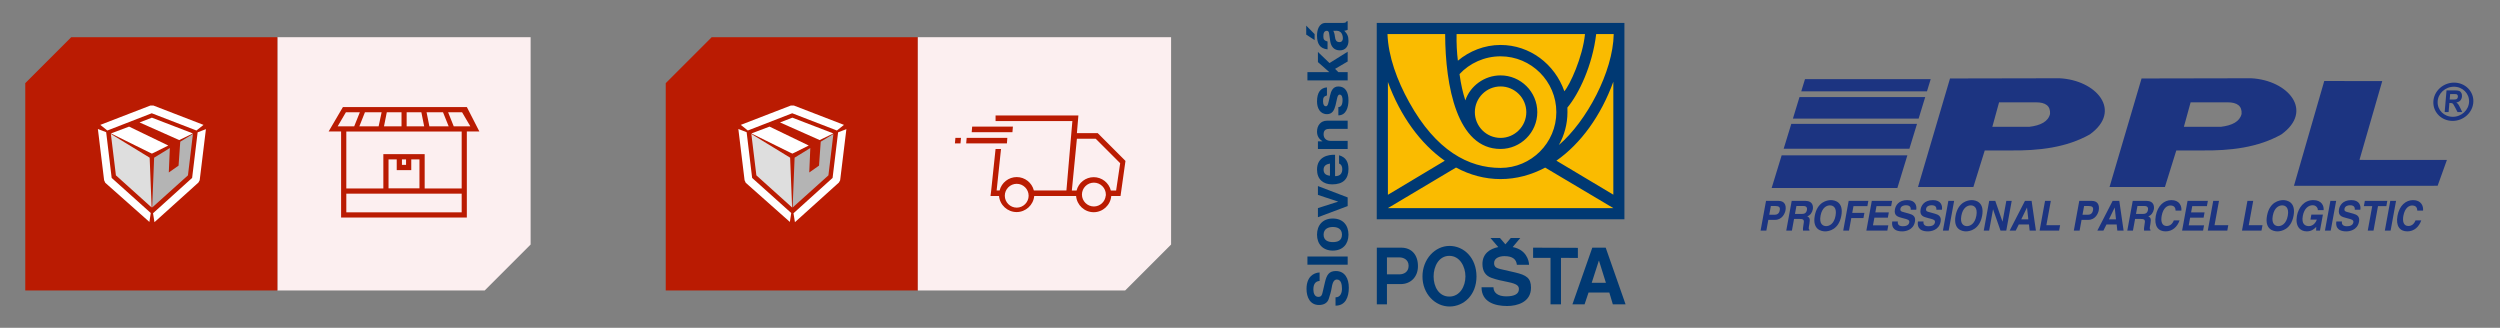 <?xml version="1.0" encoding="UTF-8" standalone="no"?>
<!DOCTYPE svg PUBLIC "-//W3C//DTD SVG 1.1//EN" "http://www.w3.org/Graphics/SVG/1.1/DTD/svg11.dtd">
<svg width="100%" height="100%" viewBox="0 0 839 110" version="1.1" xmlns="http://www.w3.org/2000/svg" xmlns:xlink="http://www.w3.org/1999/xlink" xml:space="preserve" xmlns:serif="http://www.serif.com/" style="fill-rule:evenodd;clip-rule:evenodd;stroke-linejoin:round;stroke-miterlimit:2;">
    <rect x="0" y="0" width="839" height="110" fill="#808080" stroke="none"/>
    <g id="dopravy-02" transform="matrix(1.366,0,0,0.733,0,0)">
        <rect x="0" y="0" width="614" height="150" style="fill:none;"/>
        <g id="Logo-PPL" serif:id="Logo PPL" transform="matrix(0.464,0,0,0.865,380.178,-117.014)">
            <path d="M118.713,234.797L185.277,234.797L190.581,217.479L124.017,217.479L118.713,234.797ZM125.076,214.015L191.641,214.015L195.678,200.83L129.114,200.83L125.076,214.015ZM129.969,198.039L196.533,198.039L200.024,186.641L133.46,186.641L129.969,198.039ZM134.383,183.625L200.948,183.625L202.933,177.144L136.369,177.144L134.383,183.625ZM196.204,234.238L213.152,176.809L271.13,176.697C290.754,177.703 304.579,193.904 287.186,206.417C274.819,213.385 260.268,215.099 244.928,214.909L231.548,214.908L225.528,234.238L196.204,234.238ZM235.562,202.395L239.131,189.435L258.531,189.434C263.884,189.397 266.41,191.446 266.113,195.579C265.155,199.592 261.196,201.66 255.186,202.395L235.562,202.395ZM297.624,234.238L314.572,176.809L372.55,176.697C392.174,177.703 405.999,193.904 388.606,206.417C376.239,213.385 361.688,215.099 346.348,214.909L332.969,214.908L326.948,234.238L297.624,234.238ZM336.983,202.395L340.551,189.435L359.952,189.434C365.304,189.397 367.83,191.446 367.533,195.579C366.575,199.592 362.616,201.66 356.607,202.395L336.983,202.395ZM395.268,233.623L471.34,233.602L476.253,219.93L429.957,219.91L442.015,178.185L411.304,178.157L395.268,233.623ZM116.948,251.656L120.453,251.656C124.387,251.656 125.777,248.066 126.038,246.644C126.604,243.558 125.249,241.61 122.416,241.61L115.731,241.61L112.853,257.325L115.91,257.325L116.948,251.656ZM117.446,248.942L118.291,244.324L120.717,244.324C122.612,244.324 123.29,244.958 123.009,246.49C122.881,247.191 122.561,248.942 120.277,248.942L117.446,248.942ZM126.447,257.325L129.442,257.325L130.569,251.175L133.728,251.175C135.99,251.175 135.96,252.007 135.567,254.151C135.27,255.771 135.244,256.581 135.312,257.325L138.695,257.325L138.77,256.909C138.167,256.647 138.271,256.078 138.692,253.779C139.229,250.847 138.665,250.365 137.568,249.796C139.111,249.271 140.198,247.782 140.514,246.053C140.763,244.696 140.616,241.61 136.723,241.61L129.325,241.61L126.447,257.325ZM131.054,248.526L131.823,244.324L135.635,244.324C137.428,244.324 137.55,245.549 137.398,246.381C137.113,247.935 136.23,248.526 134.641,248.526L131.054,248.526ZM141.541,249.467C140.189,256.844 145.119,257.745 147.056,257.745C148.991,257.745 154.252,256.844 155.602,249.467C156.954,242.091 152.023,241.194 150.087,241.194C148.151,241.194 142.891,242.091 141.541,249.467ZM144.598,249.467C145.403,245.068 147.927,243.973 149.578,243.973C151.229,243.973 153.352,245.068 152.546,249.467C151.74,253.867 149.216,254.962 147.565,254.962C145.915,254.962 143.791,253.867 144.598,249.467ZM160.877,250.715L167.318,250.715L167.827,247.935L161.387,247.935L162.036,244.389L169.394,244.389L169.903,241.61L159.489,241.61L156.61,257.325L159.667,257.325L160.877,250.715ZM182.498,241.61L171.738,241.61L168.859,257.325L179.967,257.325L180.475,254.546L172.365,254.546L173.11,250.475L180.243,250.475L180.753,247.694L173.619,247.694L174.224,244.389L181.989,244.389L182.498,241.61ZM182.585,252.488C182.227,254.436 182.539,257.745 187.878,257.745C189.162,257.745 193.723,257.325 194.589,252.597C195.106,249.774 193.433,248.898 191.532,248.373L188.137,247.431C187.554,247.278 186.665,247.016 186.889,245.79C187.15,244.367 188.619,243.908 189.781,243.908C192.451,243.908 192.391,245.572 192.345,246.272L195.279,246.272C195.611,244.346 194.986,241.194 190.502,241.194C185.754,241.194 184.313,244.28 183.991,246.031C183.358,249.49 185.536,250.059 187.792,250.649L189.289,251.044C190.766,251.437 191.807,251.765 191.582,252.992C191.277,254.655 189.6,255.027 188.152,255.027C185.483,255.027 185.379,253.363 185.519,252.488L182.585,252.488ZM196.178,252.488C195.821,254.436 196.133,257.745 201.472,257.745C202.756,257.745 207.317,257.325 208.182,252.597C208.7,249.774 207.026,248.898 205.125,248.373L201.731,247.431C201.148,247.278 200.258,247.016 200.483,245.79C200.744,244.367 202.213,243.908 203.375,243.908C206.044,243.908 205.984,245.572 205.938,246.272L208.873,246.272C209.205,244.346 208.579,241.194 204.096,241.194C199.348,241.194 197.906,244.28 197.585,246.031C196.951,249.49 199.13,250.059 201.386,250.649L202.883,251.044C204.36,251.437 205.401,251.765 205.176,252.992C204.871,254.655 203.193,255.027 201.746,255.027C199.077,255.027 198.973,253.363 199.113,252.488L196.178,252.488ZM215.331,241.61L212.274,241.61L209.396,257.325L212.452,257.325L215.331,241.61ZM216.093,249.467C214.741,256.844 219.671,257.745 221.608,257.745C223.544,257.745 228.804,256.844 230.156,249.467C231.506,242.091 226.575,241.194 224.64,241.194C222.703,241.194 217.444,242.091 216.093,249.467ZM219.15,249.467C219.955,245.068 222.48,243.973 224.13,243.973C225.781,243.973 227.904,245.068 227.099,249.467C226.292,253.867 223.769,254.962 222.117,254.962C220.467,254.962 218.344,253.867 219.15,249.467ZM240.963,252.554L240.922,252.554L237.118,241.61L233.898,241.61L231.019,257.325L233.873,257.325L235.926,246.118L235.967,246.118L239.885,257.325L242.942,257.325L245.821,241.61L242.967,241.61L240.963,252.554ZM249.568,254.086L254.968,254.086L255.313,257.325L258.635,257.325L256.357,241.61L252.831,241.61L244.736,257.325L247.956,257.325L249.568,254.086ZM253.894,245.156L253.935,245.156L254.61,251.372L250.881,251.372L253.894,245.156ZM266.527,241.61L263.47,241.61L260.591,257.325L270.924,257.325L271.446,254.479L264.17,254.479L266.527,241.61ZM282.806,251.656L286.311,251.656C290.244,251.656 291.636,248.066 291.896,246.644C292.461,243.558 291.107,241.61 288.274,241.61L281.589,241.61L278.71,257.325L281.767,257.325L282.806,251.656ZM283.303,248.942L284.149,244.324L286.574,244.324C288.469,244.324 289.148,244.958 288.867,246.49C288.738,247.191 288.418,248.942 286.136,248.942L283.303,248.942ZM295.996,254.086L301.396,254.086L301.74,257.325L305.062,257.325L302.785,241.61L299.258,241.61L291.162,257.325L294.382,257.325L295.996,254.086ZM300.321,245.156L300.362,245.156L301.037,251.372L297.308,251.372L300.321,245.156ZM307.018,257.325L310.015,257.325L311.141,251.175L314.3,251.175C316.562,251.175 316.532,252.007 316.139,254.151C315.843,255.771 315.816,256.581 315.884,257.325L319.266,257.325L319.343,256.909C318.739,256.647 318.844,256.078 319.264,253.779C319.802,250.847 319.238,250.365 318.139,249.796C319.683,249.271 320.77,247.782 321.087,246.053C321.336,244.696 321.188,241.61 317.294,241.61L309.897,241.61L307.018,257.325ZM311.626,248.526L312.396,244.324L316.206,244.324C318,244.324 318.122,245.549 317.97,246.381C317.685,247.935 316.803,248.526 315.213,248.526L311.626,248.526ZM335.654,246.753C335.915,244.433 334.735,241.194 330.354,241.194C326.583,241.194 323.115,243.995 322.108,249.49C321.114,254.918 323.389,257.745 327.282,257.745C330.95,257.745 333.467,255.355 334.703,251.941L331.646,251.941C330.926,253.867 329.555,254.895 327.865,254.895C325.276,254.895 324.702,252.357 325.219,249.534C326.033,245.089 328.385,244.039 329.854,244.039C332.381,244.039 332.524,245.812 332.597,246.753L335.654,246.753ZM349.68,241.61L338.919,241.61L336.041,257.325L347.147,257.325L347.657,254.546L339.545,254.546L340.291,250.475L347.424,250.475L347.933,247.694L340.801,247.694L341.406,244.389L349.171,244.389L349.68,241.61ZM355.569,241.61L352.513,241.61L349.635,257.325L359.967,257.325L360.488,254.479L353.212,254.479L355.569,241.61ZM373.688,241.61L370.631,241.61L367.753,257.325L378.086,257.325L378.607,254.479L371.331,254.479L373.688,241.61ZM380.992,249.467C379.641,256.844 384.571,257.745 386.507,257.745C388.444,257.745 393.704,256.844 395.055,249.467C396.406,242.091 391.476,241.194 389.539,241.194C387.603,241.194 382.344,242.091 380.992,249.467ZM384.049,249.467C384.855,245.068 387.379,243.973 389.03,243.973C390.681,243.973 392.804,245.068 391.998,249.467C391.192,253.867 388.668,254.962 387.018,254.962C385.366,254.962 383.244,253.867 384.049,249.467ZM403.997,251.503L407.4,251.503C406.187,254.676 403.893,254.962 403.221,254.962C401.142,254.962 399.165,253.845 399.951,249.555C400.689,245.528 403.003,243.908 405.183,243.908C407.344,243.908 408.023,245.877 407.911,246.49L410.968,246.49C411.201,244.324 410.001,241.194 405.518,241.194C400.59,241.172 397.626,245.221 396.84,249.511C395.83,255.027 398.532,257.745 402.058,257.745C404.728,257.745 406.111,256.319 407.061,255.355L407.006,257.325L409.044,257.325L410.596,248.855L404.482,248.855L403.997,251.503ZM417.609,241.61L414.552,241.61L411.673,257.325L414.73,257.325L417.609,241.61ZM417.716,252.488C417.358,254.436 417.67,257.745 423.01,257.745C424.294,257.745 428.854,257.325 429.721,252.597C430.237,249.774 428.564,248.898 426.663,248.373L423.269,247.431C422.685,247.278 421.796,247.016 422.02,245.79C422.281,244.367 423.75,243.908 424.912,243.908C427.582,243.908 427.522,245.572 427.476,246.272L430.411,246.272C430.743,244.346 430.118,241.194 425.635,241.194C420.886,241.194 419.444,244.28 419.123,246.031C418.49,249.49 420.668,250.059 422.924,250.649L424.42,251.044C425.898,251.437 426.938,251.765 426.714,252.992C426.409,254.655 424.731,255.027 423.284,255.027C420.614,255.027 420.511,253.363 420.651,252.488L417.716,252.488ZM439.764,244.389L444.185,244.389L444.695,241.61L432.793,241.61L432.284,244.389L436.707,244.389L434.337,257.325L437.394,257.325L439.764,244.389ZM449.322,241.61L446.265,241.61L443.386,257.325L446.443,257.325L449.322,241.61ZM463.624,246.753C463.887,244.433 462.706,241.194 458.325,241.194C454.554,241.194 451.086,243.995 450.079,249.49C449.086,254.918 451.359,257.745 455.252,257.745C458.921,257.745 461.438,255.355 462.674,251.941L459.617,251.941C458.898,253.867 457.527,254.895 455.836,254.895C453.247,254.895 452.673,252.357 453.19,249.534C454.004,245.089 456.357,244.039 457.825,244.039C460.351,244.039 460.495,245.812 460.567,246.753L463.624,246.753ZM480.039,179.007C485.883,179.007 490.461,183.549 490.253,189.14C490.044,194.733 485.128,199.273 479.283,199.273C473.439,199.273 468.862,194.733 469.07,189.14C469.278,183.549 474.194,179.007 480.039,179.007ZM479.958,181.176C484.553,181.176 488.15,184.745 487.987,189.14C487.823,193.537 483.958,197.105 479.364,197.105C474.769,197.105 471.173,193.537 471.337,189.14C471.5,184.745 475.364,181.176 479.958,181.176ZM475.066,194.58L476.047,183.117L480.44,183.117C481.545,183.117 482.338,183.221 482.821,183.426C483.304,183.632 483.674,183.997 483.93,184.524C484.186,185.052 484.284,185.653 484.226,186.33C484.152,187.19 483.862,187.902 483.36,188.463C482.857,189.021 482.143,189.375 481.224,189.52C481.651,189.813 481.997,190.133 482.26,190.483C482.524,190.833 482.866,191.452 483.287,192.343L484.359,194.58L481.864,194.58L480.569,192.084C480.109,191.193 479.791,190.632 479.612,190.4C479.436,190.168 479.24,190.011 479.026,189.923C478.811,189.837 478.467,189.795 477.985,189.795L477.564,189.795L477.154,194.58L475.066,194.58ZM477.721,187.964L479.263,187.964C480.265,187.964 480.894,187.918 481.152,187.824C481.408,187.731 481.617,187.569 481.778,187.339C481.938,187.11 482.034,186.824 482.063,186.479C482.097,186.093 482.029,185.783 481.864,185.546C481.699,185.308 481.45,185.158 481.116,185.094C480.95,185.07 480.443,185.057 479.597,185.057L477.969,185.057L477.721,187.964Z" style="fill:rgb(28,52,129);"/>
        </g>
        <g transform="matrix(0.732,0,0,1.364,6.209,17.046)">
            <path d="M169.61,0L84.61,0L84.61,85L154.2,85L169.61,69.58L169.61,0Z" style="fill:rgb(252,239,240);fill-rule:nonzero;"/>
            <path d="M148.21,23.44L106.61,23.44L101.81,31.64L106,31.64L106,60.51L148.2,60.51L148.2,31.64L152.41,31.64L148.21,23.44ZM140.21,25.19L142.1,29.9L135.63,29.9L134.69,25.19L140.21,25.19ZM128,25.19L132.94,25.19L133.88,29.9L128,29.9L128,25.19ZM121.34,25.19L126.28,25.19L126.28,29.9L120.4,29.9L121.34,25.19ZM119.6,25.19L118.6,29.9L112.13,29.9L114,25.19L119.6,25.19ZM104.85,29.9L107.61,25.19L112.29,25.19L110.4,29.9L104.85,29.9ZM146.47,58.77L107.75,58.77L107.75,52.5L146.47,52.5L146.47,58.77ZM129.55,44.6L129.55,41L132.3,41L132.3,50.72L121.92,50.72L121.92,41L124.67,41L124.67,44.6L129.55,44.6ZM126.42,42.85L126.42,41L127.8,41L127.8,42.84L126.42,42.85ZM146.47,50.76L134.05,50.76L134.05,39.24L120.18,39.24L120.18,50.76L107.75,50.76L107.75,31.66L146.47,31.66L146.47,50.76ZM143.8,29.9L141.92,25.19L146.61,25.19L149.37,29.9L143.8,29.9Z" style="fill:rgb(186,27,2);fill-rule:nonzero;"/>
            <path d="M0,85L84.61,85L84.61,0L15.41,0L0,15.41L0,85Z" style="fill:rgb(186,27,2);fill-rule:nonzero;"/>
            <path d="M43.42,38.63L42.5,39.06L41.58,38.63L28.76,32.29L34.84,30L48,36.35L43.42,38.63ZM56.25,32.29L51.66,34.52L38.36,28.6L42.5,27L56.25,32.29Z" style="fill:white;fill-rule:nonzero;"/>
            <path d="M43,22.92L59.82,29.42L57.45,31.31L42.45,25.52L27.55,31.31L25.18,29.42L42,22.92L43,22.92ZM57.85,31.92L60.63,30.85L58.54,48L58.12,48.77L43.36,62.08L42.88,59.08L56,47.22L57.85,31.92ZM26.85,48.86L26.46,48L24.37,30.8L27.15,31.87L29,47.23L42.12,59L41.66,62L26.85,48.86Z" style="fill:white;fill-rule:nonzero;"/>
            <path d="M52.02,35.06L56.27,32.47L54.6,46.36L42.59,57.16L43.25,40.43L48.52,37.2L48.17,45.4L51.45,43.09L52.02,35.06Z" style="fill:rgb(180,180,180);fill-rule:nonzero;"/>
            <path d="M41.75,40.43L42.41,57.15L30.42,46.36L28.73,32.47L41.75,40.43Z" style="fill:rgb(222,222,222);fill-rule:nonzero;"/>
        </g>
        <g transform="matrix(0.732,0,0,1.364,163.559,17.046)">
            <path d="M0,85L84.61,85L84.61,0L15.41,0L0,15.41L0,85Z" style="fill:rgb(186,27,2);fill-rule:nonzero;"/>
            <path d="M43.42,38.63L42.5,39.06L41.58,38.63L28.76,32.29L34.84,30L48,36.35L43.42,38.63ZM56.25,32.29L51.66,34.52L38.36,28.6L42.5,27L56.25,32.29Z" style="fill:white;fill-rule:nonzero;"/>
            <path d="M43,22.92L59.82,29.42L57.45,31.31L42.45,25.52L27.55,31.31L25.18,29.42L42,22.92L43,22.92ZM57.85,31.92L60.63,30.85L58.54,48L58.12,48.77L43.36,62.08L42.88,59.08L56,47.22L57.85,31.92ZM26.85,48.86L26.46,48L24.37,30.8L27.15,31.87L29,47.23L42.12,59L41.66,62L26.85,48.86Z" style="fill:white;fill-rule:nonzero;"/>
            <path d="M52.02,35.06L56.27,32.47L54.6,46.36L42.59,57.16L43.25,40.43L48.52,37.2L48.17,45.4L51.45,43.09L52.02,35.06Z" style="fill:rgb(180,180,180);fill-rule:nonzero;"/>
            <path d="M41.75,40.43L42.41,57.15L30.42,46.36L28.73,32.47L41.75,40.43Z" style="fill:rgb(222,222,222);fill-rule:nonzero;"/>
            <path d="M169.61,0L84.61,0L84.61,85L154.2,85L169.61,69.58L169.61,0Z" style="fill:rgb(252,239,240);fill-rule:nonzero;"/>
            <path d="M116.52,30L102.85,30L102.69,31.87L116.36,31.87L116.52,30Z" style="fill:rgb(186,27,2);fill-rule:nonzero;"/>
            <path d="M114.65,33.77L101,33.77L100.84,35.64L114.51,35.64L114.65,33.77Z" style="fill:rgb(186,27,2);fill-rule:nonzero;"/>
            <path d="M97.06,35.64L98.93,35.64L99.1,33.77L97.22,33.77L97.06,35.64Z" style="fill:rgb(186,27,2);fill-rule:nonzero;"/>
            <path d="M145,32.2L138,32.2L138.5,26.26L110.7,26.26L110.7,28.14L136.48,28.14L134.48,51.43L123.55,51.43C122.896,48.8 120.515,46.939 117.805,46.939C115.095,46.939 112.714,48.8 112.06,51.43L111.06,51.43L112.53,37.52L110.7,37.52L109.23,51.43L109,53.3L111.86,53.3C112.14,56.336 114.717,58.686 117.765,58.686C120.813,58.686 123.39,56.336 123.67,53.3L137.73,53.3C137.982,56.354 140.565,58.734 143.63,58.734C146.695,58.734 149.278,56.354 149.53,53.3L152.64,53.3L154.3,41.52L145,32.2ZM121.8,53.2C121.8,55.394 119.994,57.2 117.8,57.2C115.606,57.2 113.8,55.394 113.8,53.2C113.8,51.006 115.606,49.2 117.8,49.2C119.994,49.2 121.8,51.006 121.8,53.2ZM147.67,53.2C147.47,55.238 145.737,56.81 143.689,56.81C141.495,56.81 139.689,55.004 139.689,52.81C139.689,50.623 141.483,48.82 143.67,48.81C143.686,48.81 143.701,48.81 143.717,48.81C145.912,48.81 147.717,50.615 147.717,52.81C147.717,52.933 147.711,53.057 147.7,53.18L147.67,53.2ZM151.16,51.45L149.39,51.45C148.728,48.824 146.348,46.97 143.64,46.97C140.932,46.97 138.552,48.824 137.89,51.45L136.3,51.45L138,34.07L144.3,34.07L152.52,42.29L151.16,51.45Z" style="fill:rgb(186,27,2);fill-rule:nonzero;"/>
        </g>
        <g id="Logo-Slovenská-pošta" serif:id="Logo Slovenská pošta" transform="matrix(0.519,0,0,0.967,319.739,9.526)">
            <path d="M2.257,2.285L6.231,6.293L6.231,9.142L2.257,6.525L2.257,2.285Z" style="fill:rgb(0,57,115);fill-rule:nonzero;"/>
            <path d="M20.259,4.687C20.839,4.687 21.385,4.439 21.883,4.273L21.883,0.181L21.385,0.181C21.137,1.109 19.796,0.993 19.183,0.993L11.515,0.993C8.269,0.993 7.374,4.372 7.374,6.972C7.374,10.682 8.583,13.133 12.359,13.531L12.359,9.804C10.703,9.374 10.372,8.728 10.372,7.337C10.372,6.028 10.653,4.737 12.077,4.737C12.641,4.737 13.072,5.25 13.121,6.144L13.635,9.705C14.032,12.272 15.489,13.995 18.206,13.995C20.872,13.995 22.263,12.024 22.263,9.49C22.263,7.37 21.717,6.161 20.259,4.687M19.613,8.313C19.613,9.357 19.035,10.087 17.991,10.087C16.5,10.087 16.02,9.043 15.837,7.403C15.705,6.144 15.357,5.183 15.059,4.737C16.4,4.769 17.261,4.471 18.339,5.25C19.299,5.863 19.613,7.271 19.613,8.313" style="fill:rgb(0,57,115);fill-rule:nonzero;"/>
            <path d="M17.477,24.313L21.883,24.313L21.883,28.205L2.835,28.205L2.835,24.313L13.204,24.313L7.804,19.544L7.804,14.757L13.287,20.007L21.883,14.641L21.883,19.261L15.92,22.757L17.477,24.313Z" style="fill:rgb(0,57,115);fill-rule:nonzero;"/>
            <path d="M12.077,31.518L12.077,35.327C10.537,35.759 10.223,36.437 10.223,38.076C10.223,39.633 10.703,40.461 11.647,40.461C12.077,40.461 12.509,39.965 12.724,38.905C12.989,37.828 13.287,36.735 13.502,35.543C14.016,33.207 14.943,31.087 17.477,31.087C20.922,31.087 22.263,33.903 22.263,37.646C22.263,40.925 21.187,44.768 17.477,44.768L17.477,40.843C18.752,40.843 19.465,39.717 19.465,37.497C19.465,36.702 19.348,34.93 18.023,34.93C17.559,34.93 17.129,35.543 16.913,36.57C16.616,37.713 16.351,38.905 16.135,40.015C15.539,42.267 14.661,44.172 12.144,44.205C8.766,44.222 7.374,41.257 7.374,38.243C7.374,34.052 8.931,31.75 12.077,31.518" style="fill:rgb(0,57,115);fill-rule:nonzero;"/>
            <path d="M12.144,47.285L21.883,47.285L21.883,51.161L13.337,51.161C11.829,51.161 10.487,51.542 10.487,53.745C10.487,55.716 11.896,56.842 13.767,56.842L21.883,56.842L21.883,60.685L7.804,60.685L7.804,57.057L9.875,57.057L9.875,56.959C8.235,55.931 7.374,54.441 7.374,52.487C7.374,49.587 9.081,47.285 12.144,47.285" style="fill:rgb(0,57,115);fill-rule:nonzero;"/>
            <path d="M22.263,70.142C22.263,66.896 21.071,64.577 17.809,63.666L17.809,67.592C18.935,67.989 19.299,69.015 19.333,70.142C19.348,72.113 18.487,73.554 15.92,73.554L15.92,63.45C12.674,63.285 7.374,64.361 7.374,70.441C7.374,75.011 10.272,77.446 14.529,77.446C19.779,77.446 22.263,74.879 22.263,70.142M13.502,73.355C11.515,73.123 10.487,72.295 10.487,70.456C10.487,68.635 11.763,67.873 13.502,67.592L13.502,73.355Z" style="fill:rgb(0,57,115);fill-rule:nonzero;"/>
            <path d="M7.804,78.241L21.883,83.624L21.883,87.715L7.804,92.998L7.804,88.676L17.411,85.611L7.804,82.431L7.804,78.241Z" style="fill:rgb(0,57,115);fill-rule:nonzero;"/>
            <path d="M22.263,101.263C22.263,96.808 19.68,93.611 14.844,93.611C10.007,93.611 7.374,96.841 7.374,101.263C7.374,105.685 10.139,108.799 14.844,108.799C19.563,108.799 22.263,105.719 22.263,101.263M19.183,101.263C19.183,104.261 16.865,104.774 14.844,104.774C12.84,104.774 10.487,104.111 10.487,101.263C10.487,98.415 12.856,97.62 14.844,97.62C16.831,97.62 19.183,98.299 19.183,101.263" style="fill:rgb(0,57,115);fill-rule:nonzero;"/>
            <rect x="2.835" y="111.598" width="19.047" height="3.876" style="fill:rgb(0,57,115);"/>
            <path d="M16.135,134.869L16.135,130.927C18.587,130.927 19.233,128.559 19.183,126.687C19.15,125.063 18.885,122.496 16.781,122.496C15.737,122.496 14.827,123.259 14.364,126.139C14.066,127.995 13.552,129.8 12.939,131.639C12.211,133.825 10.305,134.554 8.285,134.554C4.011,134.554 2.405,130.761 2.405,126.952C2.405,121.321 5.635,119.283 8.599,119.151L8.599,123.159C6.248,123.357 5.651,125.147 5.651,127.267C5.651,128.856 6.215,130.711 8.02,130.711C9.395,130.711 9.776,129.768 10.007,128.592L11.133,123.772C11.945,120.277 13.104,118.472 16.268,118.472C20.624,118.472 22.429,122.116 22.429,126.355C22.429,130.761 20.905,134.869 16.135,134.869" style="fill:rgb(0,57,115);fill-rule:nonzero;"/>
            <path d="M153.437,134.242L144.029,107.411L137.687,107.411L128.278,134.242L134.026,134.242L135.913,128.644L145.735,128.644L147.408,134.242L153.437,134.242ZM144.129,124.057L137.404,124.057L140.767,113.622L140.867,113.622L144.129,124.057Z" style="fill:rgb(0,57,115);fill-rule:nonzero;"/>
            <path d="M122.863,112.231L122.863,134.242L117.911,134.242L117.911,112.231L109.663,112.231L109.663,107.411L130.863,107.494L130.863,112.281L122.863,112.231Z" style="fill:rgb(0,57,115);fill-rule:nonzero;"/>
            <path d="M103.585,102.84L99.096,102.84L96.546,105.838L93.978,102.84L89.473,102.84L93.167,107.129C89.125,107.941 85.68,110.309 85.68,115.129C85.68,118.657 87.254,120.694 89.821,121.655C92.471,122.631 94.939,123.096 97.737,123.675C102.425,124.602 102.939,125.696 102.939,127.071C102.939,129.273 100.918,130.466 96.943,130.466C92.968,130.466 90.898,128.711 90.898,126.159L85.25,126.159C85.25,133.067 91.378,135.038 97.374,135.038C102.094,135.038 108.669,133.248 108.669,126.375C108.669,121.803 106.499,120.396 101.117,119.138L94.194,117.547C92.521,117.117 91.196,116.703 91.196,114.715C91.196,112.231 93.911,111.419 96.115,111.419C99.991,111.419 101.729,112.976 101.978,115.526L107.742,115.526C107.742,113.423 106.285,108.272 99.991,107.129L103.585,102.84Z" style="fill:rgb(0,57,115);fill-rule:nonzero;"/>
            <path d="M82.865,121.059C82.865,112.247 76.92,106.583 70.096,106.583C63.272,106.583 57.293,112.794 57.293,121.059C57.293,129.323 63.322,135.269 70.096,135.269C76.837,135.269 82.865,129.82 82.865,121.059M77.631,121.042C77.631,125.679 75.015,130.565 70.013,130.565C64.994,130.565 62.559,125.795 62.559,121.042C62.559,116.255 65.044,111.287 70.013,111.287C74.981,111.287 77.631,116.388 77.631,121.042" style="fill:rgb(0,57,115);fill-rule:nonzero;"/>
            <path d="M55.156,116.155C55.156,110.889 52.241,107.411 47.206,107.411L35.679,107.411L35.679,134.242L40.482,134.242L40.482,124.653L46.991,124.653C51.728,124.653 55.156,121.257 55.156,116.155M50.735,116.007C50.735,119.138 48.15,120.031 46.544,120.031L40.482,120.031L40.482,112.031L46.561,112.031C48.001,112.031 50.735,112.876 50.735,116.007" style="fill:rgb(0,57,115);fill-rule:nonzero;"/>
            <rect x="35.646" y="1.001" width="117.245" height="92.965" style="fill:rgb(0,57,115);"/>
            <path d="M94.259,31.078C100.951,31.078 106.45,36.527 106.45,43.252C106.45,49.959 100.951,55.441 94.259,55.441C87.552,55.441 82.087,49.959 82.087,43.252C82.087,36.527 87.552,31.078 94.259,31.078M40.73,6.284C41.111,16.851 45.235,28.18 51.016,38.565C63.702,61.454 79.072,69.653 94.259,69.653C108.785,69.653 120.661,57.793 120.661,43.235C120.661,28.66 108.785,16.817 94.244,16.817C86.641,16.817 79.619,20.065 74.832,25.231C75.478,29.952 76.389,34.026 77.583,37.669C79.883,30.83 86.625,25.845 94.244,25.845C103.817,25.845 111.65,33.629 111.65,43.235C111.65,52.841 103.817,60.676 94.244,60.676C73.689,60.691 68.109,30.996 68.025,6.284L40.73,6.284ZM74.054,18.889C79.487,14.333 86.625,11.435 94.244,11.435C108.089,11.435 119.915,20.445 124.453,33.347C127.003,30.532 133.148,17.199 134.225,6.284L73.441,6.284C73.342,10.739 73.574,14.979 74.054,18.889M147.823,6.284L139.525,6.284C137.737,21.257 131.261,34.671 125.894,41.082C125.894,41.545 125.927,42.821 125.927,43.252C125.927,48.917 124.42,54.282 121.852,58.821C134.937,47.624 147.524,24.171 147.823,6.284M147.641,28.843C141.761,44.991 132.237,58.141 120.694,66.224L147.641,82.323L147.641,28.843ZM40.929,28.975L40.929,82.373L67.859,66.257C56.349,58.208 46.793,45.057 40.929,28.975M115.377,69.503L147.641,88.683L40.929,88.683L73.176,69.471C79.718,73.015 86.856,74.936 94.259,74.936C101.696,74.936 108.835,72.982 115.377,69.503" style="fill:rgb(250,187,0);fill-rule:nonzero;"/>
        </g>
    </g>
</svg>
